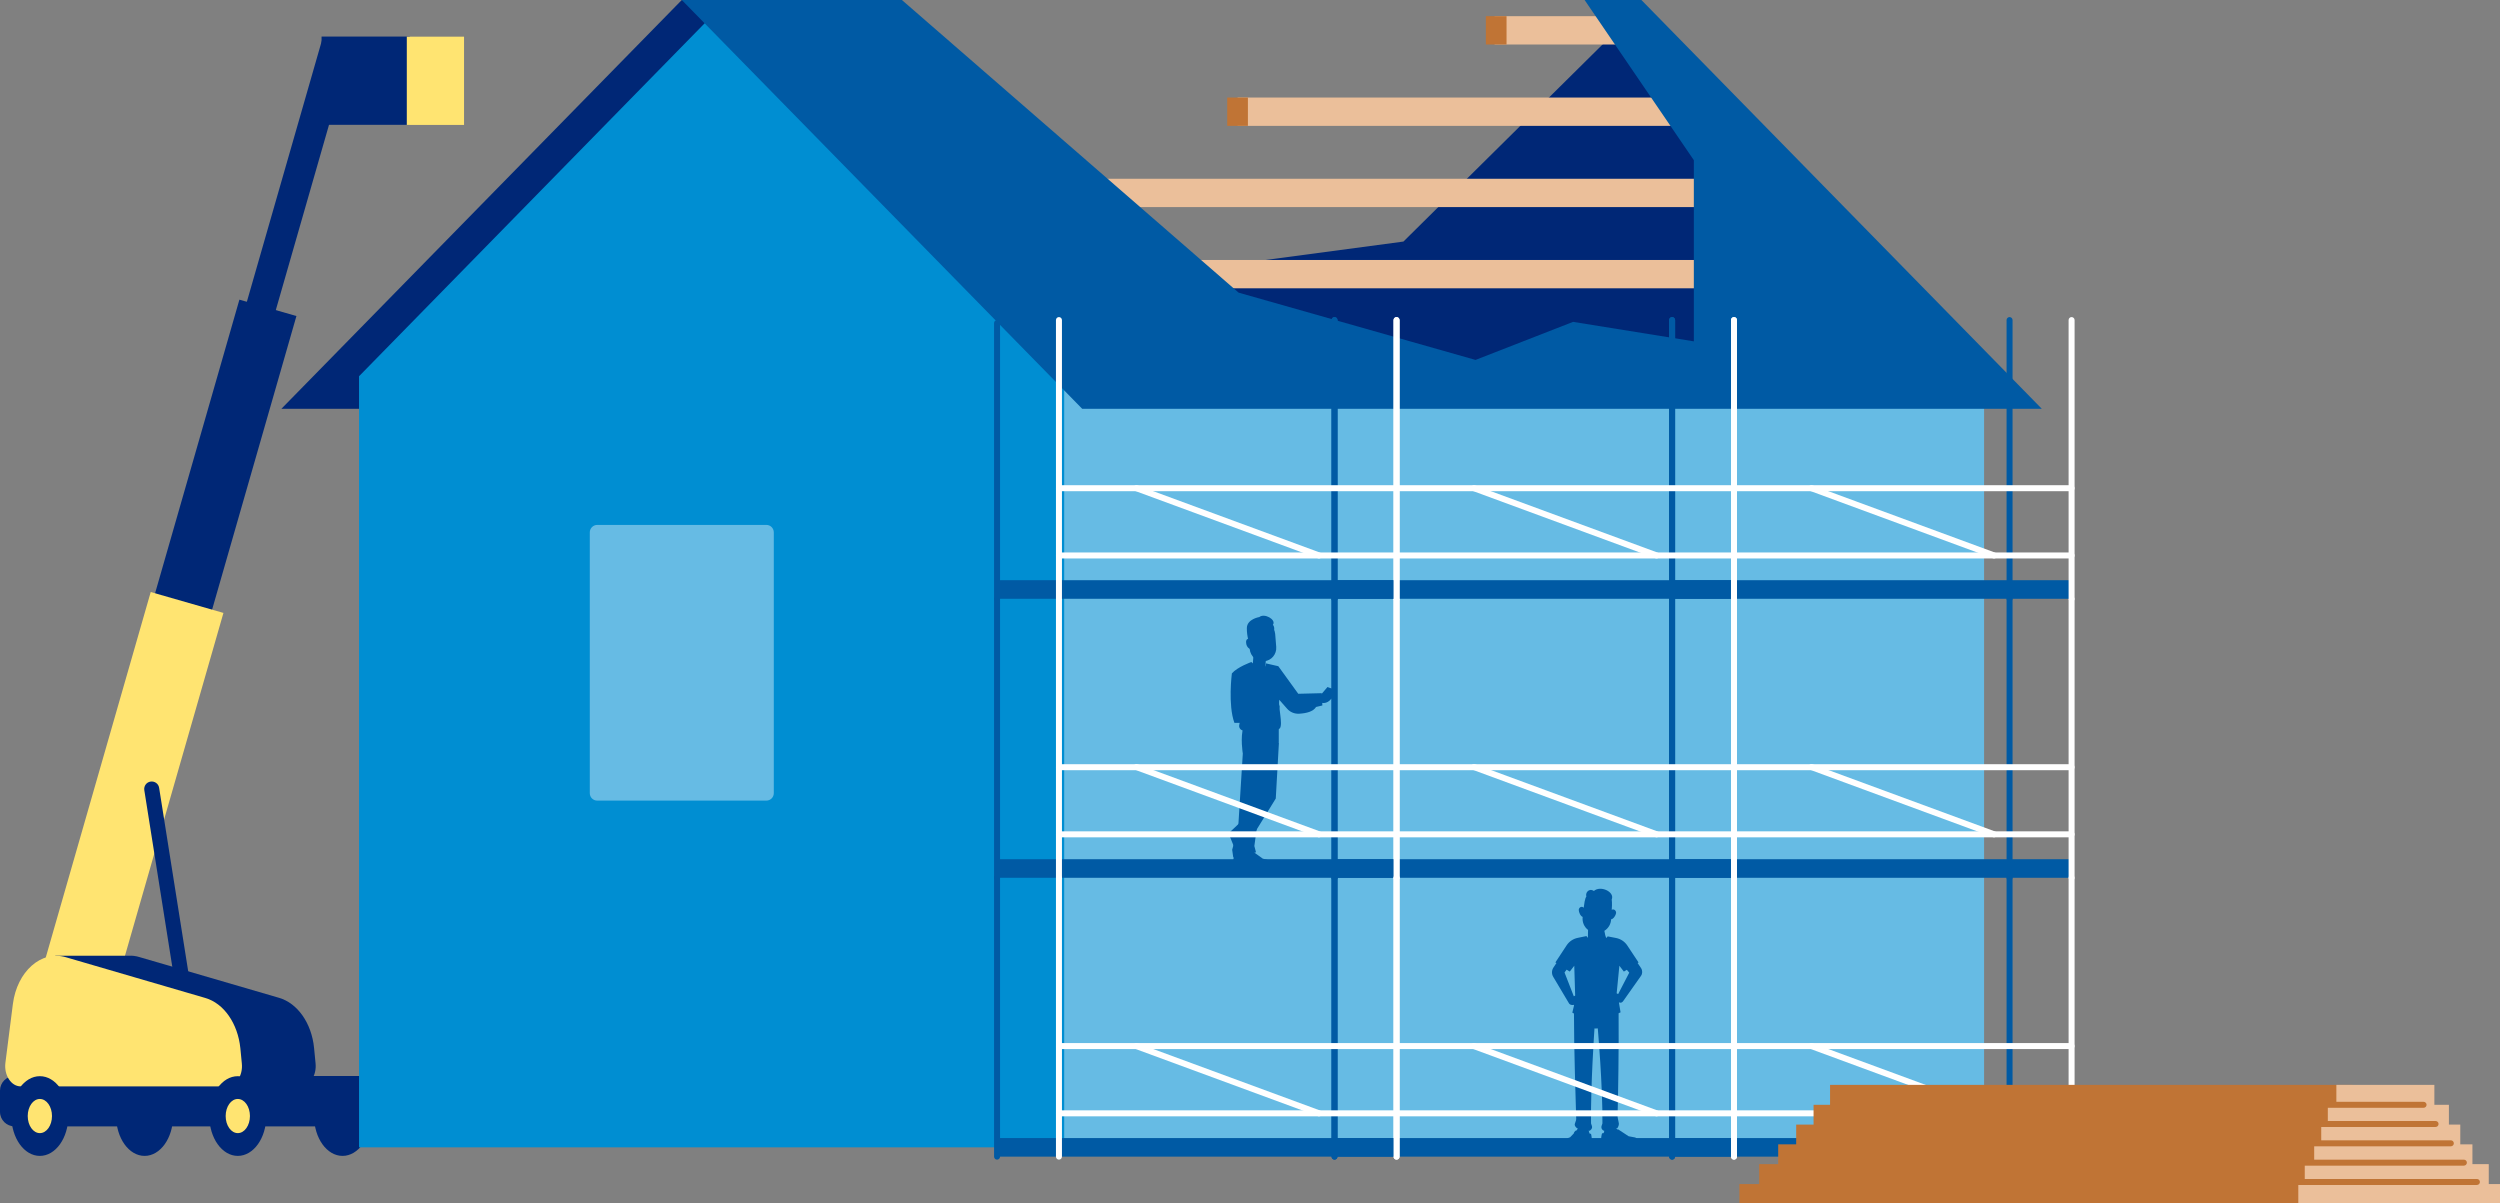 <?xml version="1.0" encoding="utf-8"?>
<!-- Generator: Adobe Illustrator 22.1.0, SVG Export Plug-In . SVG Version: 6.00 Build 0)  -->
<svg version="1.1" id="Layer_1" xmlns="http://www.w3.org/2000/svg" xmlns:xlink="http://www.w3.org/1999/xlink" x="0px" y="0px"
	 viewBox="0 0 1668.4 803" style="enable-background:new 0 0 1668.4 803;" xml:space="preserve">
<rect x="0" y="0" width="1668.4" height="803" fill="#808080" stroke="none"/>
<style type="text/css">
	.st0{fill:#002776;}
	.st1{fill:#FFE471;}
	.st2{fill:none;stroke:#002776;stroke-width:4;stroke-linecap:round;stroke-linejoin:round;stroke-miterlimit:10;}
	.st3{fill:#66BBE4;}
	.st4{fill:#008ED2;}
	.st5{fill:#EBBF9A;}
	.st6{fill:#C07435;}
	.st7{fill:#005AA4;}
	.st8{fill:none;}
	.st9{opacity:0.7;}
	.st10{fill:#FFFFFF;}
</style>
<g>
	<g>
		<g>
			
				<rect x="129.4" y="201.3" transform="matrix(0.961 0.276 -0.276 0.961 90.972 -29.183)" class="st0" width="39.6" height="215.3"/>
		</g>
		<g>
			
				<rect x="63.2" y="397" transform="matrix(0.961 0.276 -0.276 0.961 149.421 -3.862)" class="st1" width="50.5" height="264.9"/>
		</g>
		<g>
			
				<rect x="178.7" y="23.5" transform="matrix(0.961 0.276 -0.276 0.961 49.917 -46.063)" class="st0" width="20.1" height="262"/>
		</g>
	</g>
	<g>
		<g>
			<g>
				<ellipse class="st0" cx="228.6" cy="744.8" rx="19" ry="26.6"/>
			</g>
			<g>
				<ellipse class="st0" cx="228.6" cy="744.8" rx="8.1" ry="11.4"/>
			</g>
		</g>
		<g>
			<g>
				<ellipse class="st0" cx="96.5" cy="744.8" rx="19" ry="26.6"/>
			</g>
			<g>
				<ellipse class="st0" cx="96.5" cy="744.8" rx="8.1" ry="11.4"/>
			</g>
		</g>
	</g>
	<g>
		<path class="st0" d="M243.5,751.7H9.7c-5.3,0-9.7-4.3-9.7-9.7v-14.2c0-5.3,4.3-9.7,9.7-9.7h233.8c5.3,0,9.7,4.3,9.7,9.7V742
			C253.2,747.3,248.8,751.7,243.5,751.7z"/>
	</g>
	<g>
		<path class="st0" d="M52.8,709.3c-1,8.2,3.8,15.7,10.2,15.7h137.4c6.2,0,11-7.2,10.2-15.3l-1-10.3c-1.6-16.5-11-29.9-23.4-33.5
			L93,638.7c-2.3-0.7-4.6-1-6.8-0.9H36.9L52.8,709.3z"/>
	</g>
	<g>
		<path class="st1" d="M151.2,725H13.8c-6.4,0-11.2-7.5-10.2-15.7l5-39.3c2.8-21.7,18.9-36,35.3-31.2l93.1,27.2
			c12.4,3.6,21.7,17,23.4,33.5l1,10.3C162.2,717.8,157.4,725,151.2,725z"/>
	</g>
	<g>
		<g>
			<g>
				<ellipse class="st0" cx="158.7" cy="744.8" rx="19" ry="26.6"/>
			</g>
			<g>
				<ellipse class="st1" cx="158.7" cy="744.8" rx="8.1" ry="11.4"/>
			</g>
		</g>
		<g>
			<g>
				<ellipse class="st0" cx="26.6" cy="744.8" rx="19" ry="26.6"/>
			</g>
			<g>
				<ellipse class="st1" cx="26.6" cy="744.8" rx="8.1" ry="11.4"/>
			</g>
		</g>
	</g>
	<g>
		<rect x="214.6" y="24.4" class="st0" width="58.9" height="58.9"/>
	</g>
	<g>
		
			<rect x="271.4" y="24.4" transform="matrix(-1 -1.224647e-16 1.224647e-16 -1 581.082 107.77)" class="st1" width="38.2" height="58.9"/>
	</g>
	<g>
		<path class="st0" d="M121.2,657.7c-2.4,0-4.5-1.8-4.9-4.2l-20-126.2c-0.4-2.7,1.4-5.3,4.2-5.7c2.7-0.4,5.3,1.4,5.7,4.2l20,126.2
			c0.4,2.7-1.4,5.3-4.2,5.7C121.8,657.7,121.5,657.7,121.2,657.7z"/>
	</g>
</g>
<g>
	<g>
		<path class="st2" d="M1157.2,711.2"/>
	</g>
	<g>
		<g>
			<polygon class="st0" points="455,0 187.8,272.8 315.1,272.8 506.3,10.8 			"/>
		</g>
		<g>
			<polygon class="st0" points="1082.3,17 936.6,161.2 763.1,184.4 983.1,261.9 1189.3,240.2 1155.2,83.7 			"/>
		</g>
		<g>
			<rect x="682.5" y="251.1" class="st3" width="641.6" height="514.6"/>
		</g>
		<g>
			<polygon class="st4" points="239.6,765.7 239.6,251.1 474.9,10.8 710.2,251.1 710.2,765.7 			"/>
		</g>
		<g>
			<g>
				<rect x="652.7" y="173.5" class="st5" width="520.9" height="18.9"/>
			</g>
			<g>
				<rect x="652.7" y="119.3" class="st5" width="520.9" height="18.9"/>
			</g>
			<g>
				<rect x="825.9" y="65.1" class="st5" width="306.4" height="18.9"/>
			</g>
			<g>
				<rect x="997.4" y="10.8" class="st5" width="90.1" height="18.9"/>
			</g>
			<g>
				<rect x="991.6" y="10.8" class="st6" width="13.8" height="18.9"/>
			</g>
			<g>
				<rect x="819" y="65.1" class="st6" width="13.8" height="18.9"/>
			</g>
		</g>
		<g>
			<polygon class="st7" points="1095.4,0 1362.6,272.8 722.2,272.8 455,0 601.9,0 826.6,195.3 984.7,240.2 1049.8,214.8 
				1130.4,227.8 1130.4,106.9 1057.5,0 			"/>
		</g>
	</g>
	<g>
		<g>
			<g>
				<path class="st8" d="M1066,686.2l-1.1,0L1066,686.2C1066,686.2,1066,686.2,1066,686.2z"/>
			</g>
			<g>
				<polygon class="st8" points="1066,686.3 1066,686.3 1066.2,686.3 				"/>
			</g>
			<g>
				<path class="st8" d="M1063.9,686.2C1063.9,686.2,1063.9,686.2,1063.9,686.2l1.1,0L1063.9,686.2z"/>
			</g>
			<g>
				<polygon class="st8" points="1063.7,686.3 1063.9,686.3 1063.9,686.3 				"/>
			</g>
			<g>
				<polygon class="st8" points="1047.6,648.4 1045.5,647.1 1044.1,649 1050.3,664.9 1051.2,664.4 1050.7,644.5 				"/>
			</g>
			<g>
				<path class="st8" d="M1074.3,600.1C1074.3,600.1,1074.3,600.1,1074.3,600.1C1074.3,600.1,1074.3,600.1,1074.3,600.1
					C1074.3,600.1,1074.3,600.1,1074.3,600.1z"/>
			</g>
			<g>
				<polygon class="st8" points="1085.7,647.2 1083.7,648.4 1080.7,644.5 1078.9,662.9 1079.9,663.4 1087.3,649.1 				"/>
			</g>
			<g>
				<path class="st8" d="M1059.3,598.7C1059.3,598.7,1059.4,598.7,1059.3,598.7C1059.4,598.7,1059.3,598.7,1059.3,598.7
					C1059.3,598.7,1059.3,598.7,1059.3,598.7z"/>
			</g>
			<g>
				<polygon class="st0" points="1064.9,686.2 1063.9,686.3 1063.9,686.3 1066,686.3 1066,686.3 				"/>
			</g>
			<g>
				<path class="st7" d="M1083.1,668.3l12-17c1.1-1.5,1.1-3.6,0.1-5.2l-2.3-3.4l0.6-0.4L1086,631c-1.7-2.6-4.4-4.4-7.4-5l-5.7-1.1
					c-0.3,0.4-0.6,0.8-1,1.1c-0.4-1-0.9-2.6-1.2-4.8c2.6-1.6,4.4-4.5,4.5-7.7c1.5-0.1,3.1-2.6,3.3-4.1c0.2-1.7-1.5-3.1-2.9-2.2
					c0.4-4.3,0-6.9,0-6.9c2.2-5.1-7.5-9.6-11.9-5.7c-3.4-2.2-5.9,1.4-5,3.7c0,0-1,0.4-1.8,7.5c-1.3-1.4-3.3-0.2-3.3,1.5
					c0,1.5,1.2,4.2,2.6,4.6c-0.4,3.5,1,6.7,3.6,8.7l-0.1,5.3c-0.4-0.4-0.7-0.8-1-1.2l-5.8,1.2c-3,0.6-5.7,2.4-7.4,5l-7.5,11.4
					l0.7,0.4l-2,3c-1.2,1.8-1.3,4.2-0.2,6.1l10.7,18c0.6,0.7,1.6,1,2.5,0.9l0.7-0.1c0,0.2,0,0.4,0,0.6l-1.1,4.6
					c0.4,0.2,0.8,0.4,1.1,0.6c0,23,1.1,57.2,1.5,70.4c0,1.1-1,2.9-1,3.7c0.1,1.6,1.7,2.5,1.7,2.5c0.1,0,0.3-0.1,0.4-0.1
					c-0.2,0.5-0.4,0.9-0.7,1.4c-1.8,0.4-2,2.1-2,2.1l-2.5,2.6c-2.8,0.7-2.7,2.3-2,3.9c0,0,0,0,0,0c0.3,1,1.2,1.8,1.2,1.8
					s10.3,0,12.9,0c2.6,0,2.4-0.7,2.4-0.7l-0.1-3c0,0,0,0,0,0c0.2-1.5-0.1-3-0.3-3.9c-0.1-0.4-0.5-0.6-0.9-0.6l-0.2,0
					c-0.1-0.4-0.4-1.1-0.6-2c0.3,0.1,0.5,0.2,0.5,0.2c1-0.5,1.9-1.6,1.8-2.6c-0.1-1-0.7-2-0.7-2.5c-0.3-25.3,2.2-61.8,2.3-63.3
					c0,0,0,0,0,0h-0.1l0.1,0c0,0,0,0,0,0l1.1,0l1.1,0c0,0,0,0,0,0l0.1,0h-0.1c0,0,0,0,0,0c0.1,1.5,3.3,37.9,3.1,63.3
					c0,0.5-0.6,1.5-0.7,2.5c-0.1,1.1,0.7,2.2,1.8,2.6c0,0,0.1,0,0.2-0.1c-0.2,0.7-0.4,1.2-0.5,1.6l-0.2,0c-0.5-0.1-0.9,0.2-1,0.6
					c-0.2,0.7-0.5,2.2-0.5,4.8c0,0-0.1,1.1-0.2,2.2c-0.1,0.8,1.1,0.8,1.1,0.8s10.1,0,16,0c5.9,0,7.5-2.8,7.5-2.8l0-0.5
					c0-1-0.7-1.9-1.7-2.2l-4.3-0.8l-7-4.6c0,0-0.2,0-0.5,0.1c-0.3-0.3-0.6-0.6-0.9-0.9c0.3,0,0.5,0.1,0.8,0.1c0,0,1-1.3,1.1-2.9
					c0-0.8-0.9-4.1-0.9-5.1c0.4-13.6,0.9-46.1,0.7-68.8c0.7-0.3,1.1-0.5,1.3-0.6l-1.1-6.6l0.8,0.1
					C1081.5,669.4,1082.5,669,1083.1,668.3z M1074.3,600.1C1074.3,600.1,1074.3,600.1,1074.3,600.1
					C1074.3,600.1,1074.3,600.1,1074.3,600.1C1074.3,600.1,1074.3,600.1,1074.3,600.1z M1059.3,598.7
					C1059.3,598.7,1059.3,598.7,1059.3,598.7C1059.3,598.7,1059.4,598.7,1059.3,598.7C1059.4,598.7,1059.3,598.7,1059.3,598.7z
					 M1050.3,664.9l-6.2-15.9l1.4-1.9l2.1,1.3l3-3.9l0.6,19.9L1050.3,664.9z M1078.9,662.9l1.8-18.4l3,3.9l2-1.2l1.6,1.9l-7.4,14.3
					L1078.9,662.9z"/>
			</g>
		</g>
		<g>
			<g>
				<path class="st7" d="M881.3,463.9l4.6-5.4l3.9,1.4c2.3,0.8,2.6,3.9,0.6,5.2l-2.2,1.5c0,0-3.2,4.3-7.7,1.8"/>
			</g>
			<g>
				<path class="st7" d="M827.7,548.7c-0.3,0.4-4.2,4.1-6.4,6.1c-0.9,0.8-1.1,2-0.7,3.1l4.8,11.8L827.7,548.7z"/>
			</g>
			<g>
				<path class="st7" d="M836.3,568.4l6.4,4.6l4,1.1c1.5,0.4,2.6,1.8,2.6,3.4l0,0c0,1.1-0.9,2-2,2h-22.9c-0.7,0-1.3-0.6-1.4-1.3
					c-0.2-2-0.3-5.7,1.5-8.5C827,566,836.3,568.4,836.3,568.4z"/>
			</g>
			<g>
				<polygon class="st7" points="853.5,495.6 851.4,532.9 834.9,559.7 845,492.8 				"/>
			</g>
			<g>
				<path class="st7" d="M829.8,485.2c-2.2,6.9-0.4,17.7-0.4,17.7l-3.1,49.7l-4,14.5l0.7,5c7.8,5.2,10-2.3,15.2-3.3l-1.1-4.2l9-65.6
					l7.3-3.5v-13"/>
			</g>
			<g>
				<line class="st7" x1="839.4" y1="548.7" x2="846.2" y2="499.1"/>
			</g>
			<g>
				<polygon class="st7" points="845,437.1 844.2,448.9 835.7,447.9 836.8,433.6 				"/>
			</g>
			<g>
				<path class="st7" d="M846.8,414.9c0,0,5.6,2,2.8,7.6c-2.7,5.6-4.6-7.6-4.6-7.6H846.8z"/>
			</g>
			<g>
				<path class="st7" d="M843.6,441.3L843.6,441.3c-4.9,0.4-9.1-3.2-9.6-8.1l-0.7-8.7c-0.4-4.9,3.2-9.1,8.1-9.6l0,0
					c4.9-0.4,9.1,3.2,9.6,8.1l0.7,8.7C852.1,436.6,848.5,440.9,843.6,441.3z"/>
			</g>
			<g>
				<path class="st7" d="M833.7,429l3.4-0.6v-4.8c0,0,2.2-2,2.3-5.5c0,0,8.6,1.7,10.3-1.5c1.7-3.2-5.8-7.6-9.3-4.8
					c0,0-8.2,1.3-8.3,7.3c-0.1,6,1.8,10.4,1.8,10.4"/>
			</g>
			<g>
				<path class="st7" d="M835.5,429.7c-0.1-0.9-0.2-1.7-0.7-2.5c-0.5-0.7-1.4-1.2-2.2-0.8c-0.8,0.4-1.1,1.4-1,2.3
					c0,1.7,0.8,3.4,2.2,4.2c0.4,0.2,0.9,0.4,1.4,0.2c0.4-0.1,0.7-0.5,0.9-0.8"/>
			</g>
			<g>
				<path class="st7" d="M847.4,434.9l-5.2-2.9C841.1,436.3,845.6,437.8,847.4,434.9z"/>
			</g>
			<g class="st9">
				<polygon class="st7" points="846.2,430.5 850,430.1 848.1,428.8 				"/>
			</g>
			<g>
				<g>
					<path class="st7" d="M843.4,428.3L843.4,428.3c-0.6,0-1-0.4-1.1-1l-0.1-2.9c0-0.6,0.4-1,1-1.1l0,0c0.6,0,1,0.4,1.1,1l0.1,2.9
						C844.4,427.8,844,428.3,843.4,428.3z"/>
				</g>
				<g>
					<path class="st7" d="M849.8,428.1L849.8,428.1c-0.6,0-1-0.4-1.1-1l-0.1-2.9c0-0.6,0.4-1,1-1.1l0,0c0.6,0,1,0.4,1.1,1l0.1,2.9
						C850.7,427.6,850.3,428,849.8,428.1z"/>
				</g>
			</g>
			<g>
				<path class="st7" d="M878.3,471.8c-1.9,3.1-6.4,4.2-11.2,4.5c-3.1,0.2-6.1-1-8.1-3.3l-5.3-6c-0.7,5.3,2.6,16.2,0.4,19.1
					c-5.9,4.2-18.7,2.5-24.6,1.4c-1.7-0.3-2.8-1.9-2.5-3.6l0.3-1.5h-3.5c-4.4-11.9-1.7-33-1.7-33c3.7-4.3,13-7.6,13-7.6
					c4.4,4.3,9.8,5.6,9.7,0.9l8.3,1.9l13.3,18.4l15.7-0.4l0.4,8.2L878.3,471.8z"/>
			</g>
			<g>
				<line class="st7" x1="877.5" y1="464.3" x2="877.9" y2="470"/>
			</g>
			<g>
				<path class="st7" d="M853.8,464.3c0,0,0.6-6.9-0.9-11.9"/>
			</g>
			<g>
				<path class="st7" d="M843.4,472.5h1.7l1.4-2c0.7-1,1.8-1.6,3-1.6h1l0.8,1.4h1.5c0.7,0,1.2,0.6,1.1,1.3l-0.3,1.8
					c0,0-0.5,4.8-2.8,4.9c-2.3,0-5.9-0.6-5.9-0.6h-1.2"/>
			</g>
			<g>
				<path class="st7" d="M830.5,482.5c0,0,8.6,0.9,9.4-2.6l4.1-0.7l-0.6-7.4h-16"/>
			</g>
			<g>
				<path class="st7" d="M831.6,458.1c0,0,1.8,7.3,1.3,13.6"/>
			</g>
			<g>
				<line class="st7" x1="839.9" y1="479.9" x2="839.4" y2="473.5"/>
			</g>
		</g>
		<g>
			<g>
				<g>
					<path class="st7" d="M1115.9,587.8c-1.1,0-2-0.9-2-2v-186c0-1.1,0.9-2,2-2s2,0.9,2,2v186C1117.9,586.9,1117,587.8,1115.9,587.8
						z"/>
				</g>
				<g>
					<path class="st7" d="M1341.1,587.8c-1.1,0-2-0.9-2-2v-186c0-1.1,0.9-2,2-2s2,0.9,2,2v186
						C1343.1,586.9,1342.2,587.8,1341.1,587.8z"/>
				</g>
				<g>
					<path class="st10" d="M1382.5,514h-225.3c-1.1,0-2-0.9-2-2c0-1.1,0.9-2,2-2h225.3c1.1,0,2,0.9,2,2
						C1384.5,513.1,1383.6,514,1382.5,514z"/>
				</g>
				<g>
					<path class="st10" d="M1382.5,558.8h-225.3c-1.1,0-2-0.9-2-2s0.9-2,2-2h225.3c1.1,0,2,0.9,2,2S1383.6,558.8,1382.5,558.8z"/>
				</g>
				<g>
					<path class="st10" d="M1330.8,558.8c-0.2,0-0.5,0-0.7-0.1l-121.9-44.9c-1-0.4-1.6-1.5-1.2-2.6c0.4-1,1.5-1.6,2.6-1.2
						l121.9,44.9c1,0.4,1.6,1.5,1.2,2.6C1332.4,558.3,1331.6,558.8,1330.8,558.8z"/>
				</g>
				<g>
					<rect x="1115.9" y="573.4" class="st7" width="266.6" height="12.4"/>
				</g>
				<g>
					<path class="st10" d="M1157.2,587.8c-1.1,0-2-0.9-2-2v-186c0-1.1,0.9-2,2-2s2,0.9,2,2v186
						C1159.2,586.9,1158.3,587.8,1157.2,587.8z"/>
				</g>
				<g>
					<path class="st10" d="M1382.5,587.8c-1.1,0-2-0.9-2-2v-186c0-1.1,0.9-2,2-2s2,0.9,2,2v186
						C1384.5,586.9,1383.6,587.8,1382.5,587.8z"/>
				</g>
			</g>
			<g>
				<g>
					<path class="st7" d="M890.6,587.8c-1.1,0-2-0.9-2-2v-186c0-1.1,0.9-2,2-2s2,0.9,2,2v186C892.6,586.9,891.7,587.8,890.6,587.8z"
						/>
				</g>
				<g>
					<path class="st7" d="M1115.9,587.8c-1.1,0-2-0.9-2-2v-186c0-1.1,0.9-2,2-2s2,0.9,2,2v186C1117.9,586.9,1117,587.8,1115.9,587.8
						z"/>
				</g>
				<g>
					<path class="st10" d="M1157.2,514H932c-1.1,0-2-0.9-2-2c0-1.1,0.9-2,2-2h225.3c1.1,0,2,0.9,2,2
						C1159.2,513.1,1158.3,514,1157.2,514z"/>
				</g>
				<g>
					<path class="st10" d="M1157.2,558.8H932c-1.1,0-2-0.9-2-2s0.9-2,2-2h225.3c1.1,0,2,0.9,2,2S1158.3,558.8,1157.2,558.8z"/>
				</g>
				<g>
					<path class="st10" d="M1105.6,558.8c-0.2,0-0.5,0-0.7-0.1l-121.9-44.9c-1-0.4-1.6-1.5-1.2-2.6c0.4-1,1.5-1.6,2.6-1.2
						l121.9,44.9c1,0.4,1.6,1.5,1.2,2.6C1107.1,558.3,1106.4,558.8,1105.6,558.8z"/>
				</g>
				<g>
					<rect x="890.6" y="573.4" class="st7" width="266.6" height="12.4"/>
				</g>
				<g>
					<path class="st10" d="M932,587.8c-1.1,0-2-0.9-2-2v-186c0-1.1,0.9-2,2-2s2,0.9,2,2v186C934,586.9,933.1,587.8,932,587.8z"/>
				</g>
				<g>
					<path class="st10" d="M1157.2,587.8c-1.1,0-2-0.9-2-2v-186c0-1.1,0.9-2,2-2s2,0.9,2,2v186
						C1159.2,586.9,1158.3,587.8,1157.2,587.8z"/>
				</g>
			</g>
			<g>
				<g>
					<path class="st7" d="M665.4,587.8c-1.1,0-2-0.9-2-2v-186c0-1.1,0.9-2,2-2s2,0.9,2,2v186C667.4,586.9,666.5,587.8,665.4,587.8z"
						/>
				</g>
				<g>
					<path class="st7" d="M890.6,587.8c-1.1,0-2-0.9-2-2v-186c0-1.1,0.9-2,2-2s2,0.9,2,2v186C892.6,586.9,891.7,587.8,890.6,587.8z"
						/>
				</g>
				<g>
					<path class="st10" d="M932,514H706.7c-1.1,0-2-0.9-2-2c0-1.1,0.9-2,2-2H932c1.1,0,2,0.9,2,2C934,513.1,933.1,514,932,514z"/>
				</g>
				<g>
					<path class="st10" d="M932,558.8H706.7c-1.1,0-2-0.9-2-2s0.9-2,2-2H932c1.1,0,2,0.9,2,2S933.1,558.8,932,558.8z"/>
				</g>
				<g>
					<path class="st10" d="M880.3,558.8c-0.2,0-0.5,0-0.7-0.1l-121.9-44.9c-1-0.4-1.6-1.5-1.2-2.6c0.4-1,1.5-1.6,2.6-1.2L881,554.9
						c1,0.4,1.6,1.5,1.2,2.6C881.9,558.3,881.1,558.8,880.3,558.8z"/>
				</g>
				<g>
					<rect x="665.4" y="573.4" class="st7" width="266.6" height="12.4"/>
				</g>
				<g>
					<path class="st10" d="M706.7,587.8c-1.1,0-2-0.9-2-2v-186c0-1.1,0.9-2,2-2s2,0.9,2,2v186C708.7,586.9,707.8,587.8,706.7,587.8z
						"/>
				</g>
				<g>
					<path class="st10" d="M932,587.8c-1.1,0-2-0.9-2-2v-186c0-1.1,0.9-2,2-2s2,0.9,2,2v186C934,586.9,933.1,587.8,932,587.8z"/>
				</g>
			</g>
		</g>
		<g>
			<g>
				<g>
					<path class="st7" d="M1115.9,401.6c-1.1,0-2-0.9-2-2v-186c0-1.1,0.9-2,2-2s2,0.9,2,2v186C1117.9,400.7,1117,401.6,1115.9,401.6
						z"/>
				</g>
				<g>
					<path class="st7" d="M1341.1,401.6c-1.1,0-2-0.9-2-2v-186c0-1.1,0.9-2,2-2s2,0.9,2,2v186
						C1343.1,400.7,1342.2,401.6,1341.1,401.6z"/>
				</g>
				<g>
					<path class="st10" d="M1382.5,327.8h-225.3c-1.1,0-2-0.9-2-2s0.9-2,2-2h225.3c1.1,0,2,0.9,2,2S1383.6,327.8,1382.5,327.8z"/>
				</g>
				<g>
					<path class="st10" d="M1382.5,372.7h-225.3c-1.1,0-2-0.9-2-2s0.9-2,2-2h225.3c1.1,0,2,0.9,2,2S1383.6,372.7,1382.5,372.7z"/>
				</g>
				<g>
					<path class="st10" d="M1330.8,372.7c-0.2,0-0.5,0-0.7-0.1l-121.9-44.9c-1-0.4-1.6-1.5-1.2-2.6c0.4-1,1.5-1.6,2.6-1.2
						l121.9,44.9c1,0.4,1.6,1.5,1.2,2.6C1332.4,372.2,1331.6,372.7,1330.8,372.7z"/>
				</g>
				<g>
					<rect x="1115.9" y="387.2" class="st7" width="266.6" height="12.4"/>
				</g>
				<g>
					<path class="st10" d="M1157.2,401.6c-1.1,0-2-0.9-2-2v-186c0-1.1,0.9-2,2-2s2,0.9,2,2v186
						C1159.2,400.7,1158.3,401.6,1157.2,401.6z"/>
				</g>
				<g>
					<path class="st10" d="M1382.5,401.6c-1.1,0-2-0.9-2-2v-186c0-1.1,0.9-2,2-2s2,0.9,2,2v186
						C1384.5,400.7,1383.6,401.6,1382.5,401.6z"/>
				</g>
			</g>
			<g>
				<g>
					<path class="st7" d="M890.6,401.6c-1.1,0-2-0.9-2-2v-186c0-1.1,0.9-2,2-2s2,0.9,2,2v186C892.6,400.7,891.7,401.6,890.6,401.6z"
						/>
				</g>
				<g>
					<path class="st7" d="M1115.9,401.6c-1.1,0-2-0.9-2-2v-186c0-1.1,0.9-2,2-2s2,0.9,2,2v186C1117.9,400.7,1117,401.6,1115.9,401.6
						z"/>
				</g>
				<g>
					<path class="st10" d="M1157.2,327.8H932c-1.1,0-2-0.9-2-2s0.9-2,2-2h225.3c1.1,0,2,0.9,2,2S1158.3,327.8,1157.2,327.8z"/>
				</g>
				<g>
					<path class="st10" d="M1157.2,372.7H932c-1.1,0-2-0.9-2-2s0.9-2,2-2h225.3c1.1,0,2,0.9,2,2S1158.3,372.7,1157.2,372.7z"/>
				</g>
				<g>
					<path class="st10" d="M1105.6,372.7c-0.2,0-0.5,0-0.7-0.1l-121.9-44.9c-1-0.4-1.6-1.5-1.2-2.6c0.4-1,1.5-1.6,2.6-1.2
						l121.9,44.9c1,0.4,1.6,1.5,1.2,2.6C1107.1,372.2,1106.4,372.7,1105.6,372.7z"/>
				</g>
				<g>
					<rect x="890.6" y="387.2" class="st7" width="266.6" height="12.4"/>
				</g>
				<g>
					<path class="st10" d="M932,401.6c-1.1,0-2-0.9-2-2v-186c0-1.1,0.9-2,2-2s2,0.9,2,2v186C934,400.7,933.1,401.6,932,401.6z"/>
				</g>
				<g>
					<path class="st10" d="M1157.2,401.6c-1.1,0-2-0.9-2-2v-186c0-1.1,0.9-2,2-2s2,0.9,2,2v186
						C1159.2,400.7,1158.3,401.6,1157.2,401.6z"/>
				</g>
			</g>
			<g>
				<g>
					<path class="st7" d="M665.4,401.6c-1.1,0-2-0.9-2-2v-184c0-1.1,0.9-2,2-2s2,0.9,2,2v184C667.4,400.7,666.5,401.6,665.4,401.6z"
						/>
				</g>
				<g>
					<path class="st7" d="M890.6,401.6c-1.1,0-2-0.9-2-2v-186c0-1.1,0.9-2,2-2s2,0.9,2,2v186C892.6,400.7,891.7,401.6,890.6,401.6z"
						/>
				</g>
				<g>
					<path class="st10" d="M932,327.8H706.7c-1.1,0-2-0.9-2-2s0.9-2,2-2H932c1.1,0,2,0.9,2,2S933.1,327.8,932,327.8z"/>
				</g>
				<g>
					<path class="st10" d="M932,372.7H706.7c-1.1,0-2-0.9-2-2s0.9-2,2-2H932c1.1,0,2,0.9,2,2S933.1,372.7,932,372.7z"/>
				</g>
				<g>
					<path class="st10" d="M880.3,372.7c-0.2,0-0.5,0-0.7-0.1l-121.9-44.9c-1-0.4-1.6-1.5-1.2-2.6c0.4-1,1.5-1.6,2.6-1.2L881,368.8
						c1,0.4,1.6,1.5,1.2,2.6C881.9,372.2,881.1,372.7,880.3,372.7z"/>
				</g>
				<g>
					<rect x="665.4" y="387.2" class="st7" width="266.6" height="12.4"/>
				</g>
				<g>
					<path class="st10" d="M706.7,401.6c-1.1,0-2-0.9-2-2v-186c0-1.1,0.9-2,2-2s2,0.9,2,2v186C708.7,400.7,707.8,401.6,706.7,401.6z
						"/>
				</g>
				<g>
					<path class="st10" d="M932,401.6c-1.1,0-2-0.9-2-2v-186c0-1.1,0.9-2,2-2s2,0.9,2,2v186C934,400.7,933.1,401.6,932,401.6z"/>
				</g>
			</g>
		</g>
		<g>
			<g>
				<g>
					<path class="st7" d="M1115.9,773.9c-1.1,0-2-0.9-2-2v-186c0-1.1,0.9-2,2-2s2,0.9,2,2v186C1117.9,773,1117,773.9,1115.9,773.9z"
						/>
				</g>
				<g>
					<path class="st7" d="M1341.1,773.9c-1.1,0-2-0.9-2-2v-186c0-1.1,0.9-2,2-2s2,0.9,2,2v186C1343.1,773,1342.2,773.9,1341.1,773.9
						z"/>
				</g>
				<g>
					<path class="st10" d="M1382.5,700.1h-225.3c-1.1,0-2-0.9-2-2s0.9-2,2-2h225.3c1.1,0,2,0.9,2,2S1383.6,700.1,1382.5,700.1z"/>
				</g>
				<g>
					<path class="st10" d="M1382.5,745h-225.3c-1.1,0-2-0.9-2-2s0.9-2,2-2h225.3c1.1,0,2,0.9,2,2S1383.6,745,1382.5,745z"/>
				</g>
				<g>
					<path class="st10" d="M1330.8,745c-0.2,0-0.5,0-0.7-0.1L1208.2,700c-1-0.4-1.6-1.5-1.2-2.6s1.5-1.6,2.6-1.2l121.9,44.9
						c1,0.4,1.6,1.5,1.2,2.6C1332.4,744.5,1331.6,745,1330.8,745z"/>
				</g>
				<g>
					<rect x="1115.9" y="759.5" class="st7" width="266.6" height="12.4"/>
				</g>
				<g>
					<path class="st10" d="M1157.2,773.9c-1.1,0-2-0.9-2-2v-186c0-1.1,0.9-2,2-2s2,0.9,2,2v186
						C1159.2,773,1158.3,773.9,1157.2,773.9z"/>
				</g>
				<g>
					<path class="st10" d="M1382.5,773.9c-1.1,0-2-0.9-2-2v-186c0-1.1,0.9-2,2-2s2,0.9,2,2v186
						C1384.5,773,1383.6,773.9,1382.5,773.9z"/>
				</g>
			</g>
			<g>
				<g>
					<path class="st7" d="M890.6,773.9c-1.1,0-2-0.9-2-2v-186c0-1.1,0.9-2,2-2s2,0.9,2,2v186C892.6,773,891.7,773.9,890.6,773.9z"/>
				</g>
				<g>
					<path class="st7" d="M1115.9,773.9c-1.1,0-2-0.9-2-2v-186c0-1.1,0.9-2,2-2s2,0.9,2,2v186C1117.9,773,1117,773.9,1115.9,773.9z"
						/>
				</g>
				<g>
					<path class="st10" d="M1157.2,700.1H932c-1.1,0-2-0.9-2-2s0.9-2,2-2h225.3c1.1,0,2,0.9,2,2S1158.3,700.1,1157.2,700.1z"/>
				</g>
				<g>
					<path class="st10" d="M1157.2,745H932c-1.1,0-2-0.9-2-2s0.9-2,2-2h225.3c1.1,0,2,0.9,2,2S1158.3,745,1157.2,745z"/>
				</g>
				<g>
					<path class="st10" d="M1105.6,745c-0.2,0-0.5,0-0.7-0.1L982.9,700c-1-0.4-1.6-1.5-1.2-2.6s1.5-1.6,2.6-1.2l121.9,44.9
						c1,0.4,1.6,1.5,1.2,2.6C1107.1,744.5,1106.4,745,1105.6,745z"/>
				</g>
				<g>
					<rect x="890.6" y="759.5" class="st7" width="266.6" height="12.4"/>
				</g>
				<g>
					<path class="st10" d="M932,773.9c-1.1,0-2-0.9-2-2v-186c0-1.1,0.9-2,2-2s2,0.9,2,2v186C934,773,933.1,773.9,932,773.9z"/>
				</g>
				<g>
					<path class="st10" d="M1157.2,773.9c-1.1,0-2-0.9-2-2v-186c0-1.1,0.9-2,2-2s2,0.9,2,2v186
						C1159.2,773,1158.3,773.9,1157.2,773.9z"/>
				</g>
			</g>
			<g>
				<g>
					<path class="st7" d="M665.4,773.9c-1.1,0-2-0.9-2-2v-186c0-1.1,0.9-2,2-2s2,0.9,2,2v186C667.4,773,666.5,773.9,665.4,773.9z"/>
				</g>
				<g>
					<path class="st7" d="M890.6,773.9c-1.1,0-2-0.9-2-2v-186c0-1.1,0.9-2,2-2s2,0.9,2,2v186C892.6,773,891.7,773.9,890.6,773.9z"/>
				</g>
				<g>
					<path class="st10" d="M932,700.1H706.7c-1.1,0-2-0.9-2-2s0.9-2,2-2H932c1.1,0,2,0.9,2,2S933.1,700.1,932,700.1z"/>
				</g>
				<g>
					<path class="st10" d="M932,745H706.7c-1.1,0-2-0.9-2-2s0.9-2,2-2H932c1.1,0,2,0.9,2,2S933.1,745,932,745z"/>
				</g>
				<g>
					<path class="st10" d="M880.3,745c-0.2,0-0.5,0-0.7-0.1L757.7,700c-1-0.4-1.6-1.5-1.2-2.6s1.5-1.6,2.6-1.2L881,741.1
						c1,0.4,1.6,1.5,1.2,2.6C881.9,744.5,881.1,745,880.3,745z"/>
				</g>
				<g>
					<rect x="665.4" y="759.5" class="st7" width="266.6" height="12.4"/>
				</g>
				<g>
					<path class="st10" d="M706.7,773.9c-1.1,0-2-0.9-2-2v-186c0-1.1,0.9-2,2-2s2,0.9,2,2v186C708.7,773,707.8,773.9,706.7,773.9z"
						/>
				</g>
				<g>
					<path class="st10" d="M932,773.9c-1.1,0-2-0.9-2-2v-186c0-1.1,0.9-2,2-2s2,0.9,2,2v186C934,773,933.1,773.9,932,773.9z"/>
				</g>
			</g>
		</g>
	</g>
</g>
<g>
	<g>
		<polyline class="st6" points="1581,803 1160.8,803 1160.8,790.2 1174,790.2 1174,776.9 1186.7,776.9 1186.7,763.7 1198.7,763.7 
			1198.7,750.5 1210.3,750.5 1210.3,737.3 1221.3,737.3 1221.3,724 1570,724 		"/>
	</g>
	<g>
		<polygon class="st5" points="1533.8,803 1533.8,790.2 1538.1,790.2 1538.1,776.9 1544.4,776.9 1544.4,763.7 1549.1,763.7 
			1549.1,750.5 1553.5,750.5 1553.5,737.3 1559.2,737.3 1559.2,724 1624.6,724 1624.6,737.3 1634.3,737.3 1634.3,750.5 
			1641.9,750.5 1641.9,763.7 1650,763.7 1650,776.9 1660.9,776.9 1660.9,790.2 1668.4,790.2 1668.4,803 		"/>
	</g>
	<g>
		<path class="st6" d="M1617.4,739.3h-81.2c-1.1,0-2-0.9-2-2s0.9-2,2-2h81.2c1.1,0,2,0.9,2,2S1618.5,739.3,1617.4,739.3z"/>
	</g>
	<g>
		<path class="st6" d="M1625.4,752.1h-97.2c-1.1,0-2-0.9-2-2s0.9-2,2-2h97.2c1.1,0,2,0.9,2,2S1626.5,752.1,1625.4,752.1z"/>
	</g>
	<g>
		<path class="st6" d="M1635.6,765H1518c-1.1,0-2-0.9-2-2s0.9-2,2-2h117.6c1.1,0,2,0.9,2,2S1636.7,765,1635.6,765z"/>
	</g>
	<g>
		<path class="st6" d="M1644.3,777.9h-135c-1.1,0-2-0.9-2-2s0.9-2,2-2h135c1.1,0,2,0.9,2,2S1645.4,777.9,1644.3,777.9z"/>
	</g>
	<g>
		<path class="st6" d="M1653,790.8h-152.5c-1.1,0-2-0.9-2-2s0.9-2,2-2H1653c1.1,0,2,0.9,2,2S1654.1,790.8,1653,790.8z"/>
	</g>
</g>
<g>
	<path class="st3" d="M398.6,350.3h112.8c2.8,0,5,2.2,5,5v174c0,2.8-2.2,5-5,5H398.6c-2.8,0-5-2.2-5-5v-174
		C393.6,352.6,395.8,350.3,398.6,350.3z"/>
</g>
</svg>
